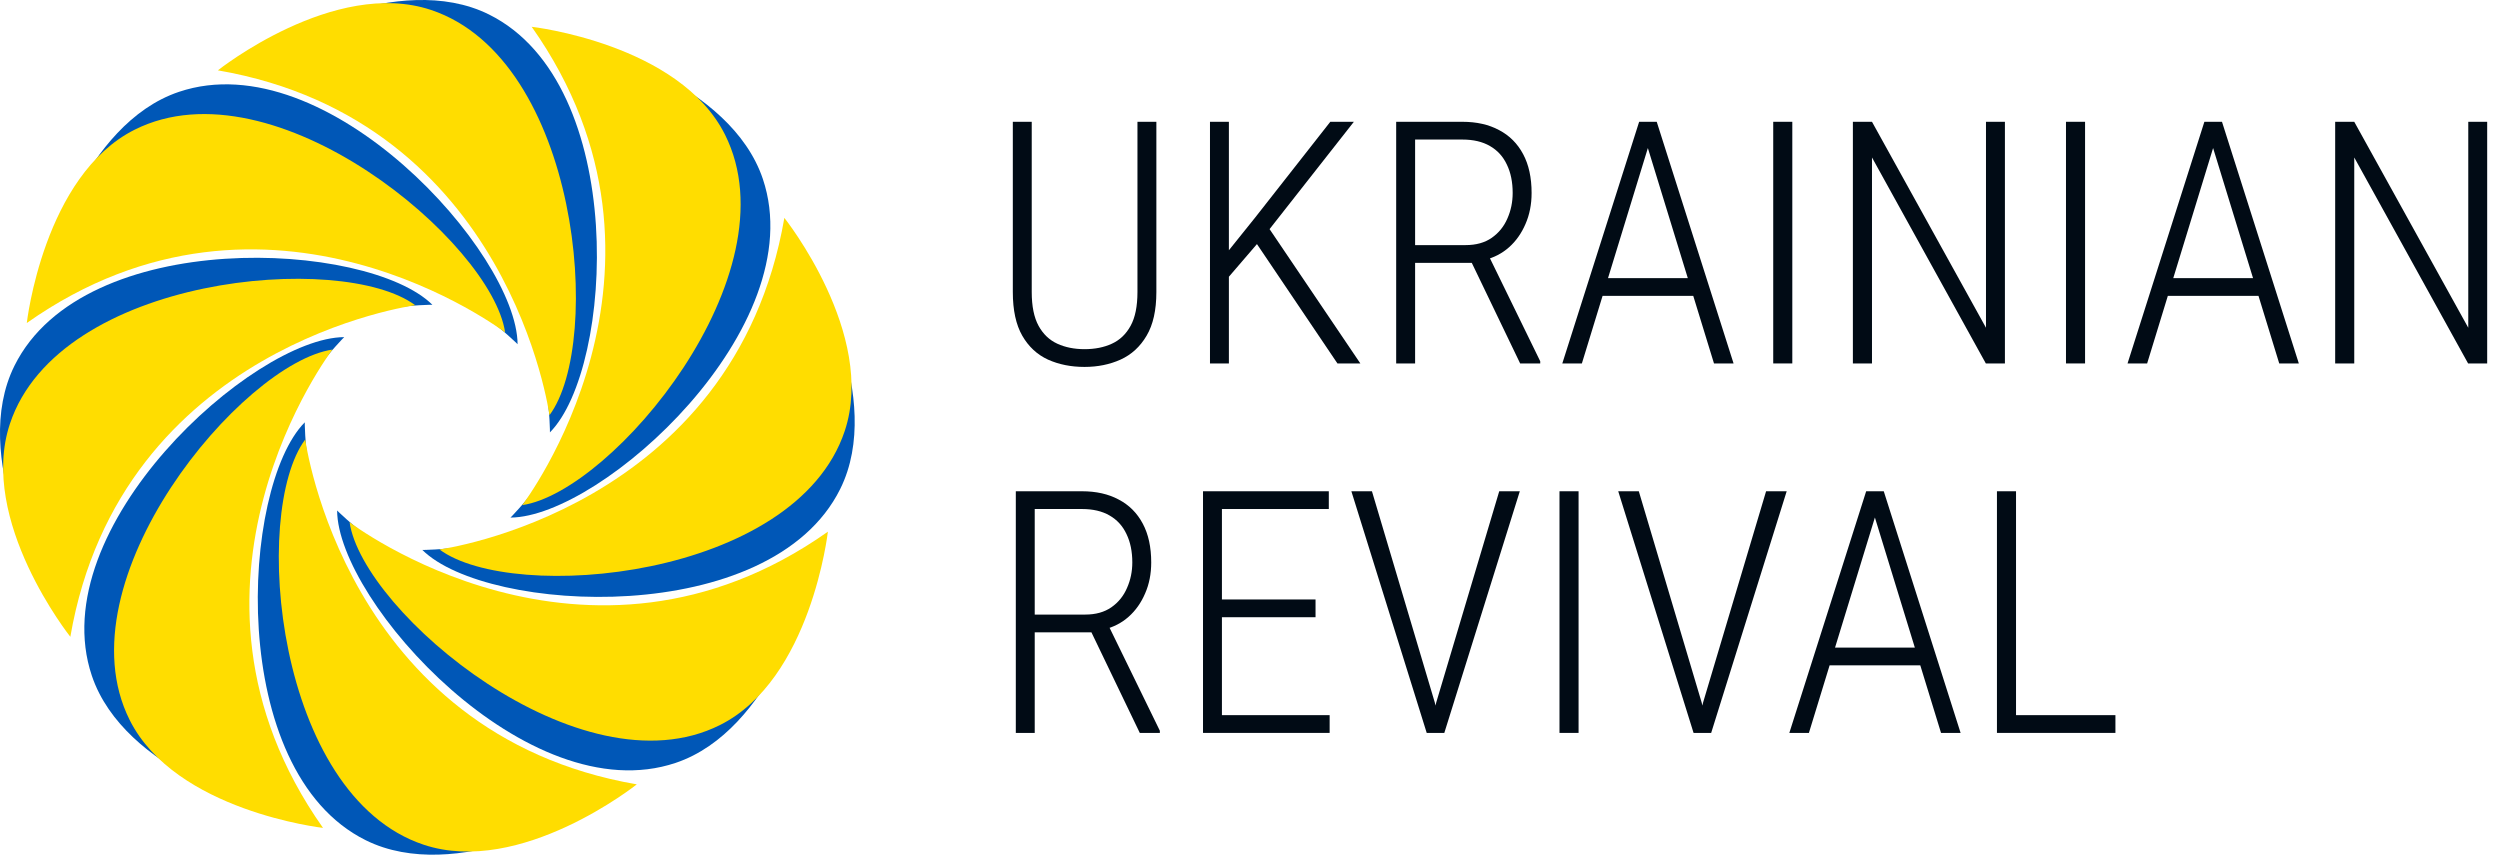 <?xml version="1.0" encoding="UTF-8"?> <svg xmlns="http://www.w3.org/2000/svg" width="117" height="40" viewBox="0 0 117 40" fill="none"><path d="M12.618 2.091C25.835 6.33 25.737 20.235 25.737 20.235C28.734 17.202 29.429 3.93 22.887 0.679C18.613 -1.445 12.618 2.091 12.618 2.091Z" fill="#0057B7"></path><path d="M37.909 12.618C33.67 25.835 19.765 25.737 19.765 25.737C22.798 28.734 36.07 29.429 39.321 22.887C41.445 18.613 37.909 12.618 37.909 12.618Z" fill="#0057B7"></path><path d="M12.556 37.884C6.208 25.54 16.109 15.777 16.109 15.777C11.846 15.802 1.969 24.696 4.297 31.62C5.817 36.145 12.556 37.884 12.556 37.884Z" fill="#0057B7"></path><path d="M37.884 27.444C25.54 33.792 15.777 23.891 15.777 23.891C15.802 28.154 24.696 38.031 31.62 35.703C36.145 34.183 37.884 27.444 37.884 27.444Z" fill="#0057B7"></path><path d="M27.382 37.909C14.165 33.67 14.263 19.765 14.263 19.765C11.266 22.798 10.571 36.07 17.113 39.321C21.387 41.445 27.382 37.909 27.382 37.909Z" fill="#0057B7"></path><path d="M2.091 27.382C6.33 14.165 20.235 14.263 20.235 14.263C17.202 11.266 3.93 10.571 0.679 17.113C-1.445 21.387 2.091 27.382 2.091 27.382Z" fill="#0057B7"></path><path d="M27.444 2.116C33.792 14.46 23.891 24.223 23.891 24.223C28.154 24.198 38.031 15.304 35.703 8.38C34.183 3.855 27.444 2.116 27.444 2.116Z" fill="#0057B7"></path><path d="M2.116 12.556C14.46 6.208 24.223 16.109 24.223 16.109C24.198 11.846 15.304 1.969 8.38 4.297C3.855 5.817 2.116 12.556 2.116 12.556Z" fill="#0057B7"></path><path d="M10.197 3.292C23.876 5.651 25.714 19.434 25.714 19.434C28.26 16.014 27.101 2.774 20.17 0.465C15.641 -1.043 10.197 3.292 10.197 3.292Z" fill="#FFDD00"></path><path d="M36.708 10.197C34.349 23.876 20.566 25.714 20.566 25.714C23.986 28.26 37.226 27.101 39.534 20.17C41.043 15.641 36.708 10.197 36.708 10.197Z" fill="#FFDD00"></path><path d="M15.117 38.745C7.113 27.406 15.559 16.36 15.559 16.36C11.341 16.978 2.798 27.16 6.067 33.693C8.202 37.962 15.117 38.745 15.117 38.745Z" fill="#FFDD00"></path><path d="M38.745 24.883C27.406 32.887 16.36 24.44 16.36 24.44C16.978 28.659 27.16 37.202 33.693 33.933C37.962 31.798 38.745 24.883 38.745 24.883Z" fill="#FFDD00"></path><path d="M29.802 36.708C16.124 34.349 14.286 20.566 14.286 20.566C11.74 23.986 12.899 37.226 19.83 39.534C24.358 41.043 29.802 36.708 29.802 36.708Z" fill="#FFDD00"></path><path d="M3.292 29.802C5.651 16.124 19.434 14.286 19.434 14.286C16.014 11.74 2.774 12.899 0.465 19.83C-1.043 24.358 3.292 29.802 3.292 29.802Z" fill="#FFDD00"></path><path d="M24.883 1.254C32.887 12.594 24.44 23.64 24.44 23.64C28.659 23.022 37.202 12.84 33.933 6.307C31.798 2.038 24.883 1.254 24.883 1.254Z" fill="#FFDD00"></path><path d="M1.254 15.117C12.594 7.113 23.64 15.559 23.64 15.559C23.022 11.341 12.84 2.798 6.307 6.067C2.038 8.202 1.254 15.117 1.254 15.117Z" fill="#FFDD00"></path><path d="M53.233 5.7H54.118V13.669C54.118 14.518 53.965 15.199 53.66 15.712C53.36 16.224 52.953 16.597 52.441 16.83C51.933 17.058 51.371 17.172 50.755 17.172C50.123 17.172 49.554 17.058 49.047 16.83C48.539 16.597 48.138 16.224 47.843 15.712C47.548 15.199 47.4 14.518 47.4 13.669V5.7H48.285V13.669C48.285 14.332 48.392 14.857 48.604 15.246C48.816 15.634 49.109 15.914 49.481 16.085C49.854 16.256 50.279 16.341 50.755 16.341C51.242 16.341 51.669 16.256 52.037 16.085C52.41 15.914 52.702 15.634 52.914 15.246C53.127 14.857 53.233 14.332 53.233 13.669V5.7Z" fill="#010B15"></path><path d="M57.512 5.7V17.009H56.627V5.7H57.512ZM63.361 5.7L59.291 10.881L57.202 13.312L57.101 12.224L58.747 10.174L62.258 5.7H63.361ZM62.592 17.009L58.685 11.215L59.213 10.422L63.664 17.009H62.592Z" fill="#010B15"></path><path d="M65.341 5.7H68.44C69.103 5.7 69.675 5.829 70.157 6.088C70.643 6.342 71.019 6.718 71.283 7.215C71.547 7.707 71.679 8.312 71.679 9.032C71.679 9.565 71.583 10.05 71.392 10.485C71.205 10.92 70.949 11.282 70.623 11.572C70.296 11.862 69.911 12.061 69.465 12.17L69.178 12.302H65.947L65.931 11.471H68.588C69.08 11.471 69.489 11.357 69.815 11.129C70.141 10.901 70.385 10.601 70.545 10.228C70.711 9.855 70.793 9.457 70.793 9.032C70.793 8.519 70.703 8.077 70.522 7.704C70.346 7.326 70.082 7.036 69.73 6.834C69.382 6.632 68.953 6.531 68.44 6.531H66.227V17.009H65.341V5.7ZM71.143 17.009L68.712 11.953L69.66 11.945L72.083 16.908V17.009H71.143Z" fill="#010B15"></path><path d="M77.287 6.384L74.032 17.009H73.116L76.712 5.7H77.341L77.287 6.384ZM80.215 17.009L76.953 6.384L76.914 5.7H77.535L81.131 17.009H80.215ZM79.702 13.017V13.848H74.607V13.017H79.702Z" fill="#010B15"></path><path d="M83.88 5.7V17.009H82.987V5.7H83.88Z" fill="#010B15"></path><path d="M93.83 5.7V17.009H92.937L87.609 7.37V17.009H86.715V5.7H87.609L92.944 15.339V5.7H93.83Z" fill="#010B15"></path><path d="M97.581 5.7V17.009H96.688V5.7H97.581Z" fill="#010B15"></path><path d="M103.74 6.384L100.486 17.009H99.569L103.165 5.7H103.795L103.74 6.384ZM106.668 17.009L103.406 6.384L103.367 5.7H103.989L107.585 17.009H106.668ZM106.156 13.017V13.848H101.061V13.017H106.156Z" fill="#010B15"></path><path d="M116.4 5.7V17.009H115.507L110.179 7.37V17.009H109.286V5.7H110.179L115.515 15.339V5.7H116.4Z" fill="#010B15"></path><path d="M47.54 22.991H50.639C51.301 22.991 51.874 23.12 52.355 23.379C52.842 23.633 53.217 24.009 53.481 24.506C53.745 24.997 53.877 25.603 53.877 26.323C53.877 26.856 53.782 27.341 53.59 27.776C53.404 28.21 53.147 28.573 52.821 28.863C52.495 29.153 52.109 29.352 51.664 29.461L51.377 29.593H48.146L48.13 28.762H50.786C51.278 28.762 51.687 28.648 52.014 28.42C52.34 28.192 52.583 27.892 52.743 27.519C52.909 27.146 52.992 26.748 52.992 26.323C52.992 25.811 52.901 25.368 52.72 24.995C52.544 24.617 52.28 24.327 51.928 24.125C51.581 23.923 51.151 23.822 50.639 23.822H48.425V34.3H47.54V22.991ZM53.342 34.3L50.911 29.244L51.858 29.236L54.281 34.199V34.3H53.342Z" fill="#010B15"></path><path d="M62.227 33.469V34.3H56.945V33.469H62.227ZM57.186 22.991V34.3H56.301V22.991H57.186ZM61.567 28.055V28.886H56.945V28.055H61.567ZM62.188 22.991V23.822H56.945V22.991H62.188Z" fill="#010B15"></path><path d="M67.213 32.886L70.164 22.991H71.127L67.594 34.3H66.887L67.213 32.886ZM64.207 22.991L67.151 32.886L67.469 34.3H66.77L63.244 22.991H64.207Z" fill="#010B15"></path><path d="M73.877 22.991V34.3H72.984V22.991H73.877Z" fill="#010B15"></path><path d="M79.702 32.886L82.653 22.991H83.617L80.083 34.3H79.376L79.702 32.886ZM76.696 22.991L79.64 32.886L79.958 34.3H79.259L75.733 22.991H76.696Z" fill="#010B15"></path><path d="M87.912 23.674L84.657 34.3H83.741L87.337 22.991H87.966L87.912 23.674ZM90.84 34.3L87.578 23.674L87.539 22.991H88.16L91.756 34.3H90.84ZM90.327 30.308V31.139H85.232V30.308H90.327Z" fill="#010B15"></path><path d="M99.002 33.469V34.3H94.109V33.469H99.002ZM94.35 22.991V34.3H93.457V22.991H94.35Z" fill="#010B15"></path></svg> 